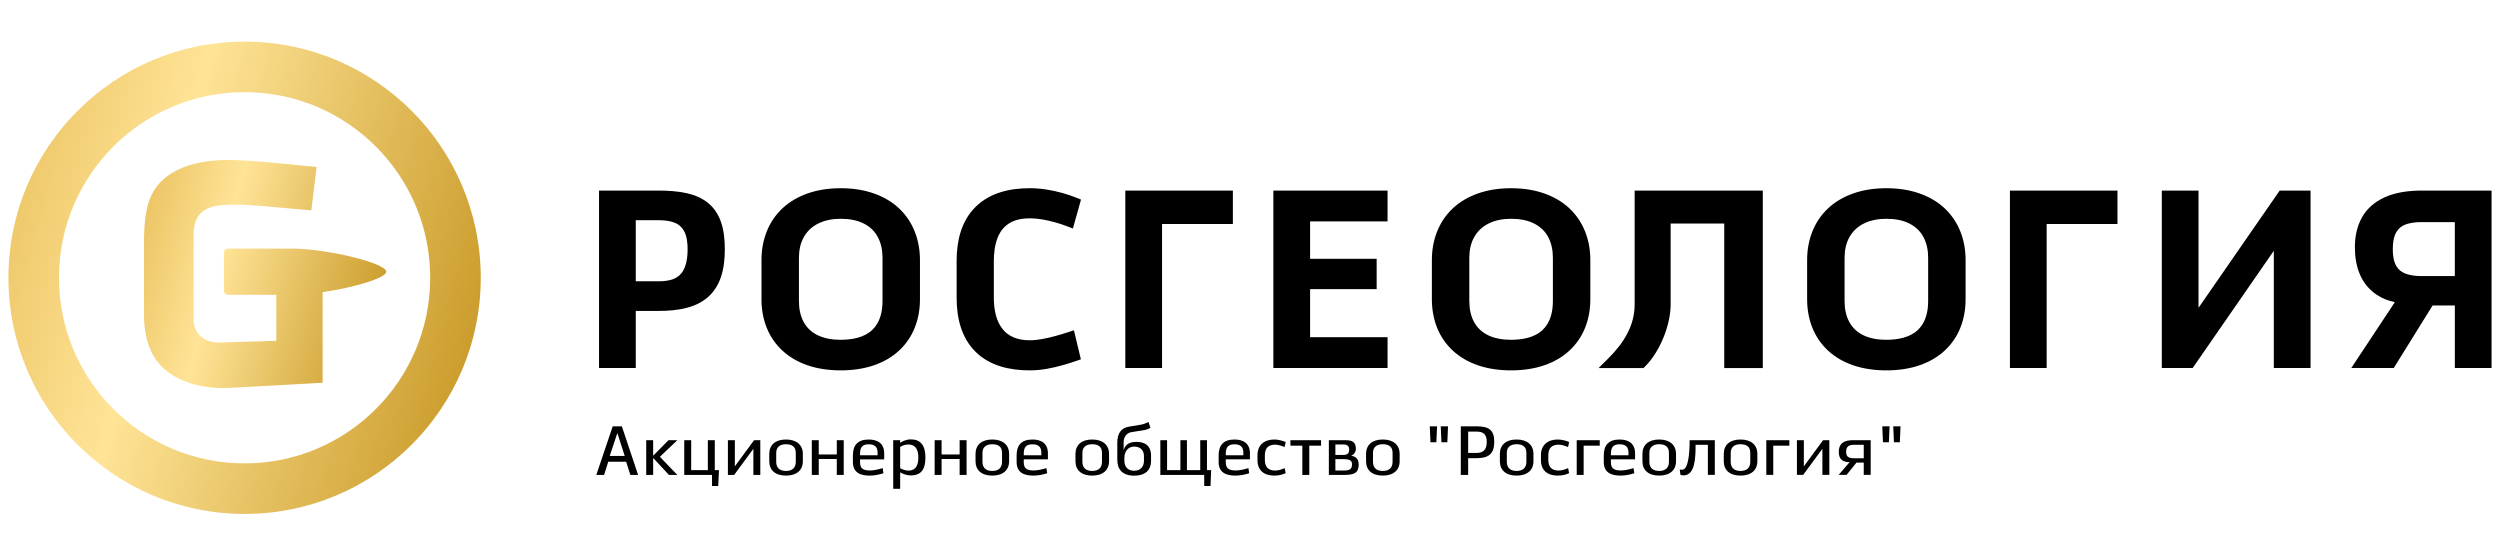 <?xml version="1.0" encoding="UTF-8"?> <!-- Creator: CorelDRAW 2018 (64-Bit) --> <svg xmlns="http://www.w3.org/2000/svg" xmlns:xlink="http://www.w3.org/1999/xlink" xml:space="preserve" width="90mm" height="20mm" shape-rendering="geometricPrecision" text-rendering="geometricPrecision" image-rendering="optimizeQuality" fill-rule="evenodd" clip-rule="evenodd" viewBox="0 0 9000 2000" data-bbox="-0.005 0 322.705 59.602" data-type="ugc"> <defs> <linearGradient id="id0" gradientUnits="userSpaceOnUse" x1="444.62" y1="848.43" x2="1463.01" y2="1118.17"> <stop offset="0" stop-opacity="1" stop-color="#EAC15E"></stop> <stop offset="0.012" stop-opacity="1" stop-color="#EAC15E"></stop> <stop offset="0.341" stop-opacity="1" stop-color="#FFE497"></stop> <stop offset="0.871" stop-opacity="1" stop-color="#CFA234"></stop> <stop offset="1" stop-opacity="1" stop-color="#C39220"></stop> </linearGradient> <linearGradient id="id1" gradientUnits="userSpaceOnUse" x1="-126.12" y1="730.02" x2="1885.48" y2="1268.59"> <stop offset="0" stop-opacity="1" stop-color="#EAC15E"></stop> <stop offset="0.012" stop-opacity="1" stop-color="#EAC15E"></stop> <stop offset="0.341" stop-opacity="1" stop-color="#FFE497"></stop> <stop offset="0.871" stop-opacity="1" stop-color="#CFA234"></stop> <stop offset="1" stop-opacity="1" stop-color="#C39220"></stop> </linearGradient> </defs> <g id="Слой_x0020_1">  <path fill="url(#id0)" d="M1120.79 757.27l18.97 -155.99 -133.89 -13.42c-54.07,-5.35 -108.15,-9.73 -162.35,-11.55 -45.06,-1.57 -95.91,1.38 -143.5,13.4 -56.26,14.27 -108.04,41.24 -140.66,88.65 -35.25,51.32 -41,118.48 -41,202.54l0 249.62c0,86.68 22.59,151.16 70.08,195 63.05,58.31 159.64,75.24 242.56,70.68l330.43 -18.33 0 -326.08c111.75,-16.39 229.07,-50.74 229.07,-73.75 0,-31.18 -215.41,-83.18 -340.51,-83.18l0 0.07 -229.22 0c-8.03,0 -14.6,6.49 -14.6,14.54l0 137.14c0,8.01 6.57,14.58 14.6,14.58l173.94 0 0.04 165.66 -207.75 6.33c-53.76,0 -89.89,-34.21 -89.89,-82.26 0,-28.15 0.34,-254.15 0,-302.74 -0.52,-67.03 27.53,-101.25 94.24,-108.76 62.59,-7.01 140.45,1.31 204.31,6.84l125.13 11.01z"></path> <path fill="url(#id1)" d="M1730.72 999.99c0,-469.55 -380.62,-850.17 -850.17,-850.17 -469.53,0 -850.15,380.62 -850.15,850.17 0,469.55 380.62,850.17 850.15,850.17 469.55,0 850.17,-380.62 850.17,-850.17l0 0zm-181.98 0c0,369.01 -299.14,668.16 -668.19,668.16 -369.02,0 -668.15,-299.15 -668.15,-668.16 0,-369.04 299.13,-668.19 668.15,-668.19 369.05,0 668.19,299.15 668.19,668.19l0 0z"></path> <path fill="black" fill-rule="nonzero" d="M8837.37 993.88l0 -194.31 -118.92 0c-19.89,0 -41.45,1.9 -60.12,9.22 -14.13,5.54 -24.6,14.66 -32.08,27.81 -9.89,17.36 -12.2,40.97 -12.2,60.57 0,19.43 2.37,42.68 12.28,59.89 7.56,13.15 18.36,22.07 32.44,27.64 18.5,7.27 39.97,9.18 59.68,9.18l118.92 0zm0 105.79l-79.98 0 -139.83 225.1 -152.9 0 156.78 -236.89c-23.14,-4.96 -45.4,-13.39 -65.25,-26.69 -26.8,-17.93 -46.9,-41.97 -59.84,-71.51 -13.54,-30.99 -18.7,-64.78 -18.8,-98.44 -0.07,-37.43 6.77,-74.35 24.87,-107.43 18.27,-33.31 46.67,-56.95 80.88,-72.89 41.37,-19.2 90.01,-24.83 135.15,-24.83l251.17 0 0 638.68 -132.25 0 0 -225.1zm-922.65 8.44l292.1 -422.02 111.17 0 0 638.68 -132.25 0 0 -421.99 -292.09 421.99 -111.18 0 0 -638.68 132.25 0 0 422.02zm-546.73 -301.71l0 518.37 -132.25 0 0 -638.68 387.16 0 0 120.31 -254.91 0zm-727.52 122.3l0 154.31c0,26.74 4.56,54.15 17.91,77.64 11.67,20.61 28.17,35.79 49.45,46.1 25.66,12.39 54.82,16.53 83.07,16.5 39.57,-0.07 84.01,-7.26 113.73,-35.68 28.62,-27.34 36.74,-66.3 36.74,-104.56l0 -154.31c0,-25.97 -4.5,-51.88 -16.75,-75.05 -11.15,-21.08 -27.73,-36.68 -48.74,-47.85 -25.73,-13.7 -56.11,-18.17 -84.96,-18.17 -27.75,0.02 -55.84,4.53 -80.91,16.98 -21.65,10.77 -38.73,26.31 -50.94,47.14 -13.7,23.33 -18.6,50.19 -18.6,76.95zm-134.79 148.35l0 -140.67c0,-35.43 5.77,-70.32 18.99,-103.29 12.64,-31.56 31.33,-59.41 56.09,-82.75 25.94,-24.46 56.82,-41.88 90.31,-53.78 38.34,-13.64 79.31,-18.99 119.85,-18.99 40.59,0 81.52,5.35 119.86,18.99 33.46,11.87 64.48,29.32 90.37,53.81 24.68,23.35 43.41,51.19 56.05,82.72 13.18,32.98 18.96,67.86 18.96,103.29l0 140.67c0,35.26 -5.68,70.06 -18.83,102.88 -12.59,31.4 -31.31,58.74 -56.03,81.83 -25.97,24.26 -56.75,41.45 -90.28,53.06 -38.43,13.33 -79.51,18.51 -120.1,18.51 -40.58,0 -81.63,-5.18 -120.09,-18.51 -33.5,-11.61 -64.28,-28.8 -90.28,-53.06 -24.74,-23.09 -43.45,-50.43 -56.03,-81.83 -13.15,-32.82 -18.84,-67.62 -18.84,-102.88zm-298.36 -272.34l-192.99 0 0 291.65c0,73.97 -38.87,169.99 -91.57,222.46l-6.11 6.1 -161.57 0 35.88 -35.77c52.92,-52.72 93.82,-115.64 93.82,-192.79 0,-129.78 0,-259.58 0,-389.34l0 -20.93 20.93 0c139.83,0 279.66,0 419.48,0l20.92 0 0 638.83 -138.79 0 0 -520.21z"></path> <path fill="black" fill-rule="nonzero" d="M2741.36 1077.05l0 -140.64c0,-35.46 5.76,-70.34 18.98,-103.28 12.63,-31.6 31.34,-59.45 56.1,-82.79 25.96,-24.46 56.83,-41.88 90.34,-53.78 38.3,-13.64 79.27,-18.99 119.84,-18.99 40.55,0 81.51,5.35 119.83,18.99 33.46,11.9 64.49,29.32 90.37,53.81 24.7,23.38 43.42,51.19 56.05,82.76 13.2,32.94 18.98,67.82 18.98,103.28l0 140.64c0,35.3 -5.68,70.06 -18.83,102.88 -12.62,31.4 -31.29,58.77 -56.02,81.83 -26.01,24.26 -56.78,41.48 -90.29,53.09 -38.45,13.3 -79.51,18.48 -120.09,18.48 -40.61,0 -81.67,-5.18 -120.12,-18.48 -33.51,-11.61 -64.28,-28.83 -90.29,-53.09 -24.7,-23.06 -43.42,-50.43 -56.02,-81.83 -13.15,-32.82 -18.83,-67.58 -18.83,-102.88zm134.78 -148.32l0 154.33c0,26.71 4.59,54.1 17.91,77.63 11.66,20.58 28.17,35.75 49.46,46.06 25.64,12.42 54.81,16.56 83.08,16.5 39.58,-0.04 83.99,-7.26 113.74,-35.68 28.6,-27.34 36.74,-66.28 36.74,-104.51l0 -154.33c0,-26 -4.51,-51.91 -16.75,-75.05 -11.19,-21.07 -27.72,-36.71 -48.73,-47.88 -25.77,-13.7 -56.13,-18.17 -84.97,-18.15 -27.78,0 -55.87,4.54 -80.94,17 -21.61,10.76 -38.69,26.27 -50.95,47.13 -13.69,23.3 -18.59,50.16 -18.59,76.95z"></path> <path fill="black" fill-rule="nonzero" d="M3866.09 1189.11l25.07 104.46 -17.94 6.2c-16.07,5.6 -32.38,10.55 -48.76,15.15 -18.56,5.22 -37.34,9.61 -56.33,12.97 -19.9,3.51 -40.07,5.37 -60.3,5.44 -71.16,0.21 -143.91,-15.51 -196.06,-67.15 -51.92,-51.36 -67.91,-123.45 -67.91,-194.23l0 -133.01c0,-70.77 16.09,-142.49 67.88,-193.88 52.16,-51.8 124.81,-67.68 196.09,-67.49 20.09,0.06 40.1,1.68 59.93,4.8 19.11,3.02 38.08,7.08 56.7,12.34 16.87,4.76 33.56,10.21 49.8,16.82l17.32 7 -29.14 104.14 -21.5 -8.28c-14.27,-5.54 -28.93,-10.17 -43.69,-14.31 -15.18,-4.2 -30.58,-7.71 -46.11,-10.31 -14.33,-2.35 -28.78,-3.84 -43.31,-3.84 -25.68,0.06 -53.26,4.23 -75.3,18.33 -19.23,12.27 -32.26,29.56 -40.73,50.67 -10.63,26.57 -14.01,56.44 -14.01,84.87l0 132.15c0,21.11 2.05,42.41 7.42,62.89 4.56,17.39 11.79,33.63 22.65,48.01 10.15,13.52 23.22,23.5 38.58,30.51 19.01,8.7 40.54,11.64 61.31,11.61 14.61,-0.04 29.29,-1.79 43.66,-4.35 16.12,-2.91 32.08,-6.6 47.86,-10.95 15.15,-4.2 30.3,-8.62 45.26,-13.51l21.56 -7.05z"></path> <polygon fill="black" fill-rule="nonzero" points="4183.37,806.4 4183.37,1324.81 4051.16,1324.81 4051.16,686.12 4438.35,686.12 4438.35,806.4 "></polygon> <polygon fill="black" fill-rule="nonzero" points="4716.36,1040.87 4716.36,1213.91 4995.19,1213.91 4995.19,1324.81 4584.11,1324.81 4584.11,686.12 4995.19,686.12 4995.19,797.03 4716.36,797.03 4716.36,931.67 4955.94,931.67 4955.94,1040.87 "></polygon> <path fill="black" fill-rule="nonzero" d="M5154.73 1077.05l0 -140.64c0,-35.46 5.78,-70.34 19,-103.28 12.63,-31.6 31.3,-59.45 56.08,-82.79 25.93,-24.46 56.81,-41.88 90.31,-53.78 38.33,-13.64 79.3,-18.99 119.84,-18.99 40.59,0 81.52,5.35 119.86,18.99 33.48,11.9 64.49,29.32 90.37,53.81 24.7,23.38 43.42,51.19 56.05,82.76 13.18,32.94 18.96,67.82 18.96,103.28l0 140.64c0,35.3 -5.64,70.06 -18.83,102.88 -12.58,31.4 -31.27,58.77 -56,81.83 -26.01,24.26 -56.78,41.48 -90.28,53.09 -38.46,13.3 -79.52,18.48 -120.13,18.48 -40.56,0 -81.62,-5.18 -120.09,-18.48 -33.49,-11.61 -64.28,-28.83 -90.27,-53.09 -24.75,-23.06 -43.42,-50.43 -56.03,-81.83 -13.16,-32.82 -18.84,-67.58 -18.84,-102.88zm134.78 -148.32l0 154.33c0,26.71 4.58,54.1 17.91,77.63 11.67,20.58 28.17,35.75 49.46,46.06 25.63,12.42 54.83,16.56 83.06,16.5 39.6,-0.04 84.01,-7.26 113.74,-35.68 28.63,-27.34 36.73,-66.28 36.73,-104.51l0 -154.33c0,-26 -4.47,-51.91 -16.71,-75.05 -11.19,-21.07 -27.76,-36.71 -48.77,-47.88 -25.74,-13.7 -56.12,-18.17 -84.97,-18.15 -27.75,0 -55.84,4.54 -80.89,17 -21.66,10.76 -38.74,26.27 -50.95,47.13 -13.7,23.3 -18.61,50.16 -18.61,76.95z"></path> <path fill="black" fill-rule="nonzero" d="M2288.76 1119.33l0 205.48 -132.23 0 0 -638.69 214.49 0c33.61,0 68.57,2.09 101.46,9.44 27.75,6.2 54.15,17.03 76.36,34.98 21.99,17.8 36.92,41.18 46.36,67.7 11.07,31.04 14.15,66.16 14.15,98.93 0,33.46 -3.24,68.53 -14.06,100.37 -9.28,27.36 -24.01,51.89 -45.69,71.18 -21.91,19.44 -48.15,31.81 -76.34,39.24 -32.93,8.74 -68.31,11.37 -102.24,11.37l-82.26 0zm0 -326.57l0 219.9 82.26 0c14.22,0 28.44,-1.24 42.29,-4.65 11.79,-2.91 22.25,-8.2 31.57,-15.97 10.21,-8.47 16.9,-20.46 21.48,-32.74 7.17,-19.06 9.04,-41.94 9.04,-62.13 0,-21 -2.38,-46.15 -12.53,-64.92 -7.51,-13.88 -17.96,-23.8 -32.54,-29.88 -18.3,-7.58 -39.7,-9.61 -59.31,-9.61l-82.26 0z"></path> <path fill="black" fill-rule="nonzero" d="M2269.18 1709.69l27.98 0 -58.46 -174.89 -32.99 0 -58.96 174.89 27.98 0 14.99 -47.47 64.46 0 15 47.47zm-46.72 -150.9l26.48 82.69 -53.97 0 27.49 -82.69zm128.9 25.98l-24.98 0 0 124.92 24.98 0 0 -60.21 1 0 55.71 60.21 30.25 0 -62.73 -65.21 62.73 -59.71 -31.74 0 -54.22 54.96 -1 0 0 -54.96zm111.94 0l0 124.92 99.94 0 0 39.98 22.49 0 2.51 -57.22 -15.01 0 0 -107.68 -24.97 0 0 107.68 -59.97 0 0 -107.68 -24.99 0zm157.15 0l0 124.92 22.48 0 69.22 -93.94 0 93.94 24.98 0 0 -124.92 -22.49 0 -69.2 94.18 0 -94.18 -24.99 0zm148.91 75.7c0,32.23 21.73,51.72 60.21,51.72 38.23,0 60.71,-19.49 60.71,-51.72l0 -26.22c0,-32.25 -22.48,-51.99 -60.71,-51.99 -38.48,0 -60.21,19.74 -60.21,51.99l0 26.22zm24.99 -30.23c0,-20.24 12.98,-30.98 35.22,-30.98 23.24,0 35.23,10.24 35.23,30.98l0 32.23c0,20.99 -11.99,32.98 -35.23,32.98 -23.23,0 -35.22,-11.74 -35.22,-32.98l0 -32.23zm218.11 -45.47l0 51.21 -64.95 0 0 -51.21 -25 0 0 124.92 25 0 0 -57.22 64.95 0 0 57.22 24.99 0 0 -124.92 -24.99 0zm165.15 100.44c-14.24,4.5 -32.23,8.49 -44.72,8.49 -22.74,0 -36.73,-5 -36.73,-29.24l0 -10.73 86.95 0 0 -21.49c0,-35.49 -22.98,-49.98 -55.97,-49.98 -39.73,0 -56.72,21.24 -56.72,56.98l0 23.99c0,37.97 26.49,48.96 60.22,48.96 17.74,0 33.73,-3.5 49.72,-8.49l-2.75 -18.49zm-81.45 -51.97c0,-23.98 9.5,-33.73 30.98,-33.73 21,0 32.23,8.49 32.23,30.23l0 9.25 -63.21 0 0 -5.75zm144.42 126.42l0 -59.22c7.99,4.25 20.23,11 38.72,11 36.47,0 52.22,-21.49 52.22,-64.21 0,-44.22 -17.74,-65.46 -52.22,-65.46 -18.49,0 -31.98,7.99 -38.72,12.24l0 -9.24 -25 0 0 174.89 25 0zm28.72 -159.41c18.24,0 36.73,8 36.73,46.98 0,38.73 -17.99,46.72 -35.22,46.97 -13.25,0 -23.49,-5.24 -30.23,-8.74l0 -76.45c6.24,-4 15.97,-8.76 28.72,-8.76zm185.39 -15.48l0 51.21 -64.95 0 0 -51.21 -25 0 0 124.92 25 0 0 -57.22 64.95 0 0 57.22 24.99 0 0 -124.92 -24.99 0zm57.22 75.7c0,32.23 21.74,51.72 60.2,51.72 38.24,0 60.72,-19.49 60.72,-51.72l0 -26.22c0,-32.25 -22.48,-51.99 -60.72,-51.99 -38.46,0 -60.2,19.74 -60.2,51.99l0 26.22zm24.98 -30.23c0,-20.24 13,-30.98 35.22,-30.98 23.25,0 35.24,10.24 35.24,30.98l0 32.23c0,20.99 -11.99,32.98 -35.24,32.98 -23.23,0 -35.22,-11.74 -35.22,-32.98l0 -32.23zm230.12 54.97c-14.24,4.5 -32.23,8.49 -44.72,8.49 -22.75,0 -36.74,-5 -36.74,-29.24l0 -10.73 86.96 0 0 -21.49c0,-35.49 -22.99,-49.98 -55.97,-49.98 -39.73,0 -56.72,21.24 -56.72,56.98l0 23.99c0,37.97 26.49,48.96 60.21,48.96 17.74,0 33.73,-3.5 49.72,-8.49l-2.74 -18.49zm-81.46 -51.97c0,-23.98 9.5,-33.73 30.99,-33.73 20.99,0 32.23,8.49 32.23,30.23l0 9.25 -63.22 0 0 -5.75zm186.15 27.23c0,32.23 21.74,51.72 60.21,51.72 38.23,0 60.71,-19.49 60.71,-51.72l0 -26.22c0,-32.25 -22.48,-51.99 -60.71,-51.99 -38.47,0 -60.21,19.74 -60.21,51.99l0 26.22zm24.98 -30.23c0,-20.24 13,-30.98 35.23,-30.98 23.23,0 35.24,10.24 35.24,30.98l0 32.23c0,20.99 -12.01,32.98 -35.24,32.98 -23.24,0 -35.23,-11.74 -35.23,-32.98l0 -32.23zm125.68 25.24c0,35.22 19.23,56.96 60.71,56.96 41.73,0 60.71,-21.74 60.71,-52.71l0 -18.74c0,-36.49 -21.99,-50.24 -52.71,-50.24 -31.49,0 -42.23,15.25 -45.98,30.74l0 -29.48c0,-16.98 9.75,-33.47 27.99,-36.23l46.96 -7.5c6.76,-0.99 17.25,-5.24 21.76,-7.98l-7.26 -21.24c-7,3.25 -15.49,7.74 -25.73,9.49l-45.98 7.75c-26.48,4.5 -40.47,23.99 -40.47,56.72l0 62.46zm60.71 39.22c-22.48,0 -35.24,-13.75 -35.24,-35.48l0 -11.74c0,-21.24 12.76,-39.73 35.24,-39.73 21.99,0 35.23,13.25 35.23,34.23l0 17.24c0,21.24 -13.24,35.48 -35.23,35.48zm94.19 14.99l157.92 0 0 39.98 22.73 0 2.25 -57.22 -14.99 0 0 -107.68 -24.25 0 0 107.68 -47.96 0 0 -107.68 -23.49 0 0 107.68 -47.97 0 0 -107.68 -24.24 0 0 124.92zm317.07 -24.48c-14.24,4.5 -32.23,8.49 -44.74,8.49 -22.73,0 -36.72,-5 -36.72,-29.24l0 -10.73 86.96 0 0 -21.49c0,-35.49 -22.99,-49.98 -55.97,-49.98 -39.73,0 -56.73,21.24 -56.73,56.98l0 23.99c0,37.97 26.48,48.96 60.23,48.96 17.73,0 33.72,-3.5 49.71,-8.49l-2.74 -18.49zm-81.46 -51.97c0,-23.98 9.5,-33.73 30.99,-33.73 20.98,0 32.23,8.49 32.23,30.23l0 9.25 -63.22 0 0 -5.75zm211.88 51.97c-12,5.24 -21.74,8.74 -33.74,8.74 -24.97,0 -37.48,-12.49 -37.48,-38.47l0 -16.24c0,-25.74 12.26,-38.48 37.48,-38.48 11.01,0 25.25,5.24 33.49,8.74l4 -18.23c-12.24,-5.51 -29.24,-9.01 -41.48,-9.01 -36.23,0 -59.97,20.75 -59.97,55.47l0 19.25c0,36.72 23.99,55.21 59.97,55.21 18.24,0 32.23,-4.25 41.48,-8.99l-3.75 -17.99zm20.74 -80.71l42.96 0 0 105.19 25 0 0 -105.19 42.47 0 0 -19.73 -110.43 0 0 19.73zm138.42 105.19l56.48 0c33.47,0 50.96,-6.75 50.96,-37.23 0,-23.72 -13.99,-29.72 -27.24,-31.72 9.5,-4.26 17,-11.99 17,-25.49 0,-23.49 -13,-30.48 -36.99,-30.48l-60.21 0 0 124.92zm53.97 -56.71c20.73,0 29.48,4.74 29.48,18.74 0,17.49 -9.5,22.23 -28.97,22.23l-30.99 0 0 -40.97 30.48 0zm-30.48 -15.25l0 -37.72 29.98 0c13.74,0 19.74,7.24 19.74,18.23 0,13.25 -6.24,19.49 -19.74,19.49l-29.98 0zm110.44 22.74c0,32.23 21.74,51.72 60.21,51.72 38.23,0 60.71,-19.49 60.71,-51.72l0 -26.22c0,-32.25 -22.48,-51.99 -60.71,-51.99 -38.47,0 -60.21,19.74 -60.21,51.99l0 26.22zm24.99 -30.23c0,-20.24 12.99,-30.98 35.22,-30.98 23.24,0 35.24,10.24 35.24,30.98l0 32.23c0,20.99 -12,32.98 -35.24,32.98 -23.23,0 -35.22,-11.74 -35.22,-32.98l0 -32.23zm204.37 -95.44l2.51 57.46 21.23 0 2.49 -57.46 -26.23 0zm39.5 0l2.49 57.46 21.23 0 2.5 -57.46 -26.22 0zm72.19 0l0 174.89 26.48 0 0 -60.21 30.25 0c43.71,0 63.7,-15.74 63.7,-58.96 0,-43.23 -19.99,-55.72 -63.7,-55.72l-56.73 0zm26.48 18.98l30.25 0c22.98,0 36.72,8.74 36.72,36.74 0,33.47 -17.49,39.98 -36.72,39.98l-30.25 0 0 -76.72zm114.19 106.69c0,32.23 21.74,51.72 60.21,51.72 38.23,0 60.71,-19.49 60.71,-51.72l0 -26.22c0,-32.25 -22.48,-51.99 -60.71,-51.99 -38.47,0 -60.21,19.74 -60.21,51.99l0 26.22zm24.99 -30.23c0,-20.24 12.99,-30.98 35.22,-30.98 23.25,0 35.24,10.24 35.24,30.98l0 32.23c0,20.99 -11.99,32.98 -35.24,32.98 -23.23,0 -35.22,-11.74 -35.22,-32.98l0 -32.23zm220.62 54.97c-11.99,5.24 -21.74,8.74 -33.73,8.74 -24.98,0 -37.48,-12.49 -37.48,-38.47l0 -16.24c0,-25.74 12.24,-38.48 37.48,-38.48 10.99,0 25.24,5.24 33.47,8.74l4.01 -18.23c-12.24,-5.51 -29.24,-9.01 -41.48,-9.01 -36.22,0 -59.97,20.75 -59.97,55.47l0 19.25c0,36.72 23.99,55.21 59.97,55.21 18.24,0 32.23,-4.25 41.48,-8.99l-3.75 -17.99zm55.98 24.48l0 -105.19 57.96 0 0 -19.73 -82.96 0 0 124.92 25 0zm179.64 -24.48c-14.25,4.5 -32.24,8.49 -44.73,8.49 -22.73,0 -36.72,-5 -36.72,-29.24l0 -10.73 86.94 0 0 -21.49c0,-35.49 -22.99,-49.98 -55.96,-49.98 -39.74,0 -56.72,21.24 -56.72,56.98l0 23.99c0,37.97 26.48,48.96 60.22,48.96 17.74,0 33.71,-3.5 49.72,-8.49l-2.75 -18.49zm-81.45 -51.97c0,-23.98 9.5,-33.73 30.98,-33.73 20.99,0 32.22,8.49 32.22,30.23l0 9.25 -63.2 0 0 -5.75zm113.43 27.23c0,32.23 21.73,51.72 60.21,51.72 38.23,0 60.71,-19.49 60.71,-51.72l0 -26.22c0,-32.25 -22.48,-51.99 -60.71,-51.99 -38.48,0 -60.21,19.74 -60.21,51.99l0 26.22zm24.97 -30.23c0,-20.24 13,-30.98 35.24,-30.98 23.24,0 35.23,10.24 35.23,30.98l0 32.23c0,20.99 -11.99,32.98 -35.23,32.98 -23.23,0 -35.24,-11.74 -35.24,-32.98l0 -32.23zm144.91 -45.47c0,52.47 -5.48,106.44 -27.22,106.44 -2.99,0 -4.99,-0.25 -8.24,-0.76l2.49 19.24c3,1 8.49,1.75 11,1.75 41.71,0 43.46,-62.7 43.46,-110.18l44.23 0 0 108.43 24.99 0 0 -124.92 -90.71 0zm122.94 75.7c0,32.23 21.74,51.72 60.21,51.72 38.23,0 60.71,-19.49 60.71,-51.72l0 -26.22c0,-32.25 -22.48,-51.99 -60.71,-51.99 -38.47,0 -60.21,19.74 -60.21,51.99l0 26.22zm24.98 -30.23c0,-20.24 13,-30.98 35.23,-30.98 23.23,0 35.23,10.24 35.23,30.98l0 32.23c0,20.99 -12,32.98 -35.23,32.98 -23.24,0 -35.23,-11.74 -35.23,-32.98l0 -32.23zm153.17 79.45l0 -105.19 57.95 0 0 -19.73 -82.95 0 0 124.92 25 0zm85.19 -124.92l0 124.92 22.48 0 69.22 -93.94 0 93.94 24.98 0 0 -124.92 -22.48 0 -69.22 94.18 0 -94.18 -24.98 0zm200.86 0c-32.21,0 -50.2,12.24 -50.2,41.73 0,29.97 17.48,36.97 38.97,37.47l-39.47 45.72 28.73 0 35.47 -44.22 26.25 0 0 44.22 24.98 0 0 -124.92 -64.73 0zm-23.72 41.73c0,-17.24 8,-25.24 28.23,-25.24l35.24 0 0 48.47 -35.24 0c-20.23,0 -28.23,-6.24 -28.23,-23.23zm130.15 -91.7l2.51 57.46 21.25 0 2.49 -57.46 -26.25 0zm39.49 0l2.49 57.46 21.25 0 2.49 -57.46 -26.23 0z"></path> </g> </svg> 